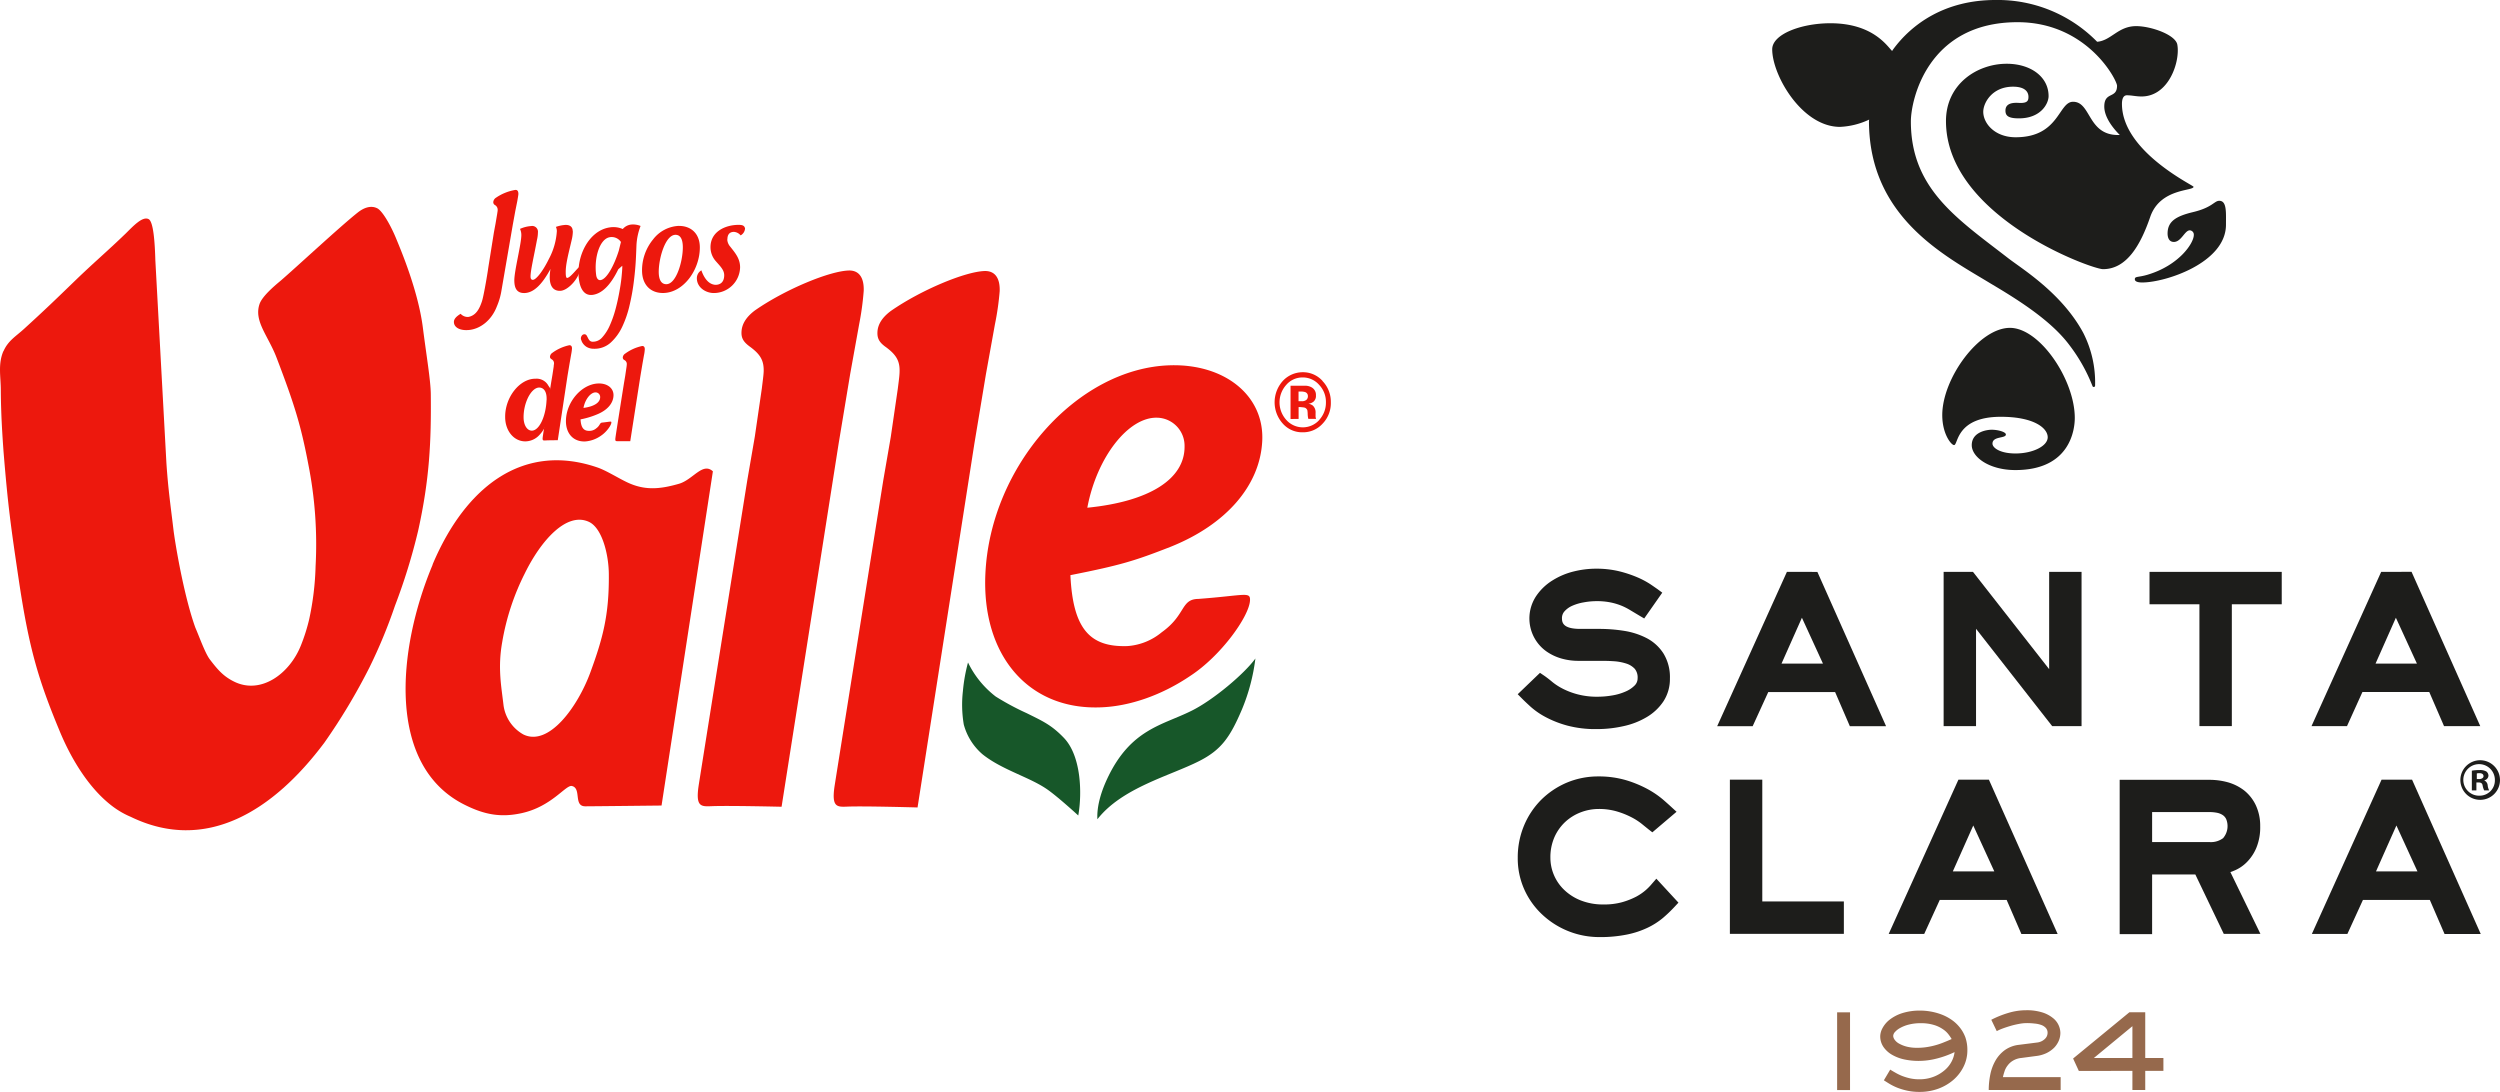 <svg xmlns="http://www.w3.org/2000/svg" viewBox="0 0 712.88 311.38"><defs><style>.cls-1{fill:#1d1d1b;}.cls-2{fill:#96694c;}.cls-3,.cls-5{fill:#ed180d;}.cls-3,.cls-4{fill-rule:evenodd;}.cls-4{fill:#175729;}</style></defs><g id="Capa_2" data-name="Capa 2"><g id="Capa_1-2" data-name="Capa 1"><path class="cls-1" d="M578.42,27.61c0-1-.52-2.89-4.4-2.89-6,0-8.49,4.65-8.49,7.16,0,3.27,3.25,7.26,9.24,7.26,12.46,0,12.17-10.12,16.37-10.12,5.18,0,4.11,9.48,12.85,9.48h.48c-3-3-4.43-5.86-4.43-8.1,0-4.41,3.64-2.16,3.64-5.95,0-1.59-8.51-18.12-28.37-18.12-25.71,0-30.42,22.24-30.42,28.3,0,19.25,13.27,27.77,27.76,39,4.08,3.14,15.33,10,21.42,21.33a31.24,31.24,0,0,1,3.35,15,.38.38,0,0,1-.38.39.39.39,0,0,1-.36-.25v0a47.63,47.63,0,0,0-6.49-11.57c-5.17-7-14.45-12.89-22.6-17.71-12.66-7.73-34.65-18.65-34.65-46.35l.06-.37a21.63,21.63,0,0,1-8.32,2.08c-10.85,0-19.33-14.7-19.33-22.12,0-4.32,8.31-7.43,16.57-7.43,12.14,0,16.19,6.5,17.62,7.91.07-.1.12-.2.19-.31C545.11,6.81,554.64,0,569,0a39.68,39.68,0,0,1,29,11.91c4-.32,5.95-4.46,11.14-4.46,4.16,0,11.14,2.41,11.72,5.24A8.8,8.8,0,0,1,621,14.4c0,5-3.28,13.11-10.34,13.11-1.6,0-2.76-.34-4.17-.34-1,0-1.41,1-1.41,2.45,0,13.59,20.42,23.22,20.42,23.64,0,1.27-9.52.36-12.35,8.57-2.71,7.88-6.62,14.92-13.47,14.92-3.3,0-44.78-15.08-44.78-42.23,0-10.64,9-16.34,17.31-16.34,6.82,0,11.95,3.69,11.95,9.23,0,2.1-2.17,6.34-8.46,6.34-3.16,0-3.84-.82-3.84-2.22,0-2.69,3.44-2.17,4.29-2.17C578.13,29.36,578.42,28.68,578.42,27.61Zm-5.28,65.88c-8.81,0-19.3,14.4-19.3,24.88,0,5.42,2.58,8.55,3.37,8.55,1.19,0,.48-8.07,13.33-8.07,9.6,0,13.37,3.3,13.37,5.83s-4.27,4.63-9.18,4.63c-4.38,0-6.57-1.6-6.57-2.81,0-2.18,3.82-1.42,3.82-2.6,0-.74-2.26-1.36-4.05-1.36-1.39,0-5.68.63-5.68,4.4,0,3.43,5,7.1,12.44,7.1,15.75,0,16.94-11.71,16.94-14.86C591.63,108.29,581.66,93.49,573.14,93.49Zm59.69-36.23c-1.45,0-1.94,1.91-7.52,3.23-5,1.2-7.22,2.74-7.22,6.11,0,.55.11,2.39,1.79,2.39,2.12,0,3.09-3.31,4.55-3.31A1.22,1.22,0,0,1,625.57,67c0,2.35-4.24,8.7-13.26,11.36-2.65.78-3.56.38-3.56,1.27,0,.4.34.92,2.1.92,6.63,0,23.89-5.59,23.89-16.47C634.74,60.5,635,57.26,632.83,57.26Z"/><path class="cls-2" d="M523.86,288.66h3.68v22.18h-3.68Zm36.52,7a11.07,11.07,0,0,1,.62,3.81,10.38,10.38,0,0,1-1.08,4.68,12,12,0,0,1-2.9,3.77,13.84,13.84,0,0,1-4.33,2.53,15.17,15.17,0,0,1-5.3.91,16.28,16.28,0,0,1-3.57-.36,18.54,18.54,0,0,1-2.85-.86,16,16,0,0,1-2.19-1.09c-.63-.38-1.15-.72-1.59-1L539,305c.4.26.88.54,1.43.85a15,15,0,0,0,1.84.91,16.26,16.26,0,0,0,2.29.71,11.79,11.79,0,0,0,2.66.29,11.13,11.13,0,0,0,4.18-.73,10.59,10.59,0,0,0,3.12-1.86,8.31,8.31,0,0,0,2-2.5,7.7,7.7,0,0,0,.83-2.66,27.13,27.13,0,0,1-5.05,1.83,20.73,20.73,0,0,1-5.28.68,19.73,19.73,0,0,1-3.91-.4,12.11,12.11,0,0,1-3.47-1.28,7.56,7.56,0,0,1-2.49-2.19,5.38,5.38,0,0,1-1-3.2,5.1,5.1,0,0,1,.65-2.28,7.64,7.64,0,0,1,2-2.38,11.68,11.68,0,0,1,3.56-1.87,16.62,16.62,0,0,1,5.28-.75,17.22,17.22,0,0,1,2.84.26,16.73,16.73,0,0,1,3,.8,13.36,13.36,0,0,1,2.82,1.43,10.72,10.72,0,0,1,2.38,2.13A9.91,9.91,0,0,1,560.38,295.68Zm-3.87.61a12.27,12.27,0,0,0-.89-1.31,6.42,6.42,0,0,0-1.6-1.48,9,9,0,0,0-2.56-1.21,12.52,12.52,0,0,0-3.79-.5,13.24,13.24,0,0,0-3.32.38,10,10,0,0,0-2.45.94,5.47,5.47,0,0,0-1.53,1.17,1.79,1.79,0,0,0-.52,1.12,2,2,0,0,0,.39,1.07,3.7,3.7,0,0,0,1.24,1.11,9,9,0,0,0,2.12.86,11.47,11.47,0,0,0,3.08.36,16.92,16.92,0,0,0,3-.24,20.76,20.76,0,0,0,2.63-.61,22.11,22.11,0,0,0,2.27-.82C555.28,296.84,555.91,296.55,556.51,296.29Zm15.08,9.23a5.35,5.35,0,0,1,.87-1.65,5.18,5.18,0,0,1,1.51-1.38,5.71,5.71,0,0,1,2.43-.79l4.14-.55a9.33,9.33,0,0,0,3.05-.85,8.19,8.19,0,0,0,2.18-1.55,6.58,6.58,0,0,0,1.31-2,5.75,5.75,0,0,0,.44-2.16,5.52,5.52,0,0,0-2.24-4.37,9.09,9.09,0,0,0-3-1.53,14.68,14.68,0,0,0-4.5-.6,17.66,17.66,0,0,0-5.12.77,27.67,27.67,0,0,0-4.84,1.95l1.56,3.24a12.59,12.59,0,0,1,1.57-.71c.67-.25,1.42-.5,2.22-.74a22.41,22.41,0,0,1,2.45-.59,11.87,11.87,0,0,1,2.23-.25,19,19,0,0,1,2.34.13,7.54,7.54,0,0,1,1.9.41,3.25,3.25,0,0,1,1.3.86,2,2,0,0,1,.48,1.39,2.34,2.34,0,0,1-.26,1.06,2.72,2.72,0,0,1-.66.8,3.67,3.67,0,0,1-.92.58,3.87,3.87,0,0,1-1,.29l-5.3.67a8.62,8.62,0,0,0-4.06,1.52,9.6,9.6,0,0,0-2.67,3,13.15,13.15,0,0,0-1.46,3.94,22.57,22.57,0,0,0-.45,4.43h20.51v-3.67H571.13A14.75,14.75,0,0,1,571.59,305.52Zm45.31-3.8v3.67h-5.18v5.45h-3.66v-5.45H592.78l-1.63-3.53,16.05-13.19h4.52v13.05Zm-8.84-9.08-11,9.08h11Z"/><path class="cls-1" d="M509.54,163.07l-19.88,44h10.12l4.44-9.72h19.07l4.2,9.73h10.33l-19.59-44ZM508,189.23l5.82-13.08,6,13.08Z"/><path class="cls-1" d="M707.12,216.78a5.65,5.65,0,1,0,5.76,5.62A5.68,5.68,0,0,0,707.12,216.78Zm0,10.11a4.5,4.5,0,1,1,4.3-4.46A4.35,4.35,0,0,1,707.15,226.89Z"/><path class="cls-1" d="M463.49,197.21a15.38,15.38,0,0,1-3.78,1.1,24.61,24.61,0,0,1-4,.36,21.65,21.65,0,0,1-5.85-.68,21,21,0,0,1-4.21-1.59,16.68,16.68,0,0,1-2.93-1.88c-.83-.7-1.65-1.34-2.45-1.89l-1.14-.77-6.35,6.1,1.22,1.23c.62.63,1.47,1.43,2.51,2.38a21.7,21.7,0,0,0,4.29,2.94,29.49,29.49,0,0,0,6.11,2.39,31,31,0,0,0,8.41,1,34,34,0,0,0,7.63-.84,21.83,21.83,0,0,0,6.62-2.58,14.61,14.61,0,0,0,4.77-4.5,11.64,11.64,0,0,0,1.84-6.5,12.92,12.92,0,0,0-1.82-7.11,12.56,12.56,0,0,0-4.76-4.38,21.14,21.14,0,0,0-6.46-2.1,45.27,45.27,0,0,0-7.17-.56h-5.35c-4.63,0-5.22-1.58-5.22-2.95a2.88,2.88,0,0,1,.67-2,6.37,6.37,0,0,1,2.19-1.61,13.47,13.47,0,0,1,3.32-1,20.12,20.12,0,0,1,3.64-.35,19.55,19.55,0,0,1,4.07.37,17.59,17.59,0,0,1,3.09.93,17.91,17.91,0,0,1,2.52,1.29l2.61,1.56,1.34.79L474,169l-1.35-1c-.41-.28-1.08-.76-2-1.38a24.28,24.28,0,0,0-3.76-2,33.73,33.73,0,0,0-5.18-1.72,27.73,27.73,0,0,0-6.64-.74,26.6,26.6,0,0,0-6.23.77,20.56,20.56,0,0,0-6,2.49,15.32,15.32,0,0,0-4.67,4.36,11.52,11.52,0,0,0,2.7,15.9,14.26,14.26,0,0,0,4.39,2.1,17.47,17.47,0,0,0,4.66.66h6.06c1.21,0,2.57,0,4,.1a14.53,14.53,0,0,1,3.7.66,5.63,5.63,0,0,1,2.48,1.52,3.87,3.87,0,0,1,.81,2.67,2.87,2.87,0,0,1-.77,2A8.2,8.2,0,0,1,463.49,197.21Z"/><path class="cls-1" d="M679.11,222.32l-19.88,44h10.13l4.44-9.71h19.07l4.2,9.72h10.32l-19.58-44Zm-1.59,26.16,5.82-13.09,6,13.09Z"/><polygon class="cls-1" points="502.52 222.32 493.28 222.32 493.28 266.29 525.78 266.29 525.78 257.05 502.52 257.05 502.52 222.32"/><path class="cls-1" d="M471,252.07a15.66,15.66,0,0,1-1.68,1.72,14.87,14.87,0,0,1-2.73,1.88,21.15,21.15,0,0,1-4,1.58,19,19,0,0,1-5.26.66,17.27,17.27,0,0,1-6.67-1.19,14.44,14.44,0,0,1-4.76-3.1,12.73,12.73,0,0,1-2.85-4.24,12.54,12.54,0,0,1-.95-4.75,14.23,14.23,0,0,1,1.19-6,13.33,13.33,0,0,1,3.14-4.35,13.74,13.74,0,0,1,4.41-2.68,14.41,14.41,0,0,1,5-.92,18,18,0,0,1,5.17.69,23.34,23.34,0,0,1,4.14,1.64,17.43,17.43,0,0,1,2.94,1.87c.87.71,1.56,1.26,2,1.62l1.08.84,6.9-5.86-1.42-1.3c-.52-.49-1.33-1.21-2.38-2.13a26.24,26.24,0,0,0-4.38-3,32.85,32.85,0,0,0-6.13-2.55,27.46,27.46,0,0,0-8-1.1,23,23,0,0,0-9.07,1.81,23.31,23.31,0,0,0-7.3,4.94,22.89,22.89,0,0,0-4.85,7.36,23.52,23.52,0,0,0-1.75,9.07,21.65,21.65,0,0,0,1.94,9.21A22.21,22.21,0,0,0,440,261a23.77,23.77,0,0,0,16,6.21,37.91,37.91,0,0,0,7.91-.72,25.29,25.29,0,0,0,5.89-1.94,20.69,20.69,0,0,0,4.44-2.84,39.19,39.19,0,0,0,3.29-3.16l1.08-1.16-6.3-6.83Z"/><path class="cls-1" d="M708.42,222.56v-.06a1.45,1.45,0,0,0,1.17-1.3A1.57,1.57,0,0,0,709,220a3.51,3.51,0,0,0-2-.41,11.54,11.54,0,0,0-2.15.17v5.62h1.3v-2.26h.62c.72,0,1.07.27,1.16.89a5.28,5.28,0,0,0,.44,1.37h1.42a3.85,3.85,0,0,1-.42-1.4A1.67,1.67,0,0,0,708.42,222.56Zm-1.54-.4h-.61v-1.61a2.67,2.67,0,0,1,.72-.08c.82,0,1.19.35,1.19.86S707.61,222.16,706.88,222.16Z"/><path class="cls-1" d="M558.45,222.32l-19.89,44h10.13l4.44-9.71H572.2l4.2,9.72h10.34l-19.6-44Zm-1.6,26.16,5.83-13.09,6,13.09Z"/><path class="cls-1" d="M673.65,197.33h19.06l4.21,9.73h10.33l-19.59-44H679l-19.87,44h10.12Zm9.54-21.18,6,13.08h-11.8Z"/><polygon class="cls-1" points="612.94 172.31 627.17 172.31 627.17 207.05 636.41 207.05 636.41 172.31 650.64 172.31 650.64 163.07 612.94 163.07 612.94 172.31"/><path class="cls-1" d="M637,248.3a10.81,10.81,0,0,0,3.6-2.37,12.71,12.71,0,0,0,2.79-4.14,15.36,15.36,0,0,0,1.11-6.19,13.76,13.76,0,0,0-1.26-6,11.86,11.86,0,0,0-3.31-4.2,13.74,13.74,0,0,0-4.65-2.33,19.68,19.68,0,0,0-5.19-.7H604.43v44h9.25V249.35H626l8.11,16.94h10.45L636,248.68Zm-3-9.36a5.78,5.78,0,0,1-3.94,1.18H613.68v-8.56h16.37a11.86,11.86,0,0,1,2.16.21,4.46,4.46,0,0,1,1.59.64,2.84,2.84,0,0,1,1,1.16,5.28,5.28,0,0,1-.83,5.37Z"/><polygon class="cls-1" points="584.32 190.81 562.6 163.07 554.23 163.07 554.23 207.05 563.47 207.05 563.47 179.3 585.18 207.05 593.56 207.05 593.56 163.07 584.32 163.07 584.32 190.81"/><path class="cls-3" d="M1,100.14c1.31-3,3.51-4.21,5.86-6.36,5.86-5.34,8.87-8.24,14.61-13.8,5.49-5.3,8.84-8.06,14.37-13.39,2.15-2.12,4.8-5,6.53-4.11,1.36.68,1.78,6.42,1.93,11.78L47.45,132c.49,7.38,1.16,11.86,2,18.94.44,3.71,2.92,18.75,6.24,28,1.14,2.62,2.79,7.3,4.14,9.09,2.16,2.81,3.8,4.82,7,6.37,7.58,3.69,15.77-2.24,19-10.42a51.61,51.61,0,0,0,2.33-7.37,81.07,81.07,0,0,0,1.83-15.13,117.13,117.13,0,0,0-2.1-29.22c-2.08-10.93-3.91-16.88-9-30.2C76.51,95.77,72.35,91.63,74,86.72c.74-2.2,4.1-5.07,6-6.65,4.43-3.81,17.07-15.56,22-19.46,1.93-1.53,3.89-2.06,5.58-1.21,1.51.77,3.91,5,5.46,8.82,1.09,2.67,6.15,14.49,7.52,25.07,1.11,8.65,2.21,15,2.28,19,.15,13.58-.36,24.4-3.61,39.06a168.93,168.93,0,0,1-6.61,21.4,146.93,146.93,0,0,1-7.28,17.59,172.86,172.86,0,0,1-12.82,21.4c-14.65,19.6-33.87,31.55-55.22,21.19a24.31,24.31,0,0,1-5.27-3.05c-6.49-4.92-11.61-13.15-15.06-21.51C11,194,8.28,185,5.37,165.47c-2.32-15.66-3.08-21-4.37-36.8-.31-4.41-.72-10.21-.77-17.34,0-4-.85-7.44.73-11.19"/><path class="cls-3" d="M167.87,148.78c-6.38-2.87-13.68,5.44-18.24,14.76a68.72,68.72,0,0,0-6.44,19.65c-1.3,7.37-.2,12.69.39,17.9a11.26,11.26,0,0,0,5.67,8.35c7.28,3.53,15.51-7.95,19.09-17.7s5.36-16.45,5.27-27.86c0-5.57-1.86-13.37-5.74-15.1M123.34,161c9.57-22.71,26.23-34.93,47.16-27.65,2.42.86,5.74,2.94,8.1,4.07,5.11,2.51,9.48,2.11,14.91.56,4.08-1.12,6.81-6.3,9.77-3.58l-14.64,95.3s-19.59.22-21.75.22c-3.45,0-1-5.17-3.82-5.79-1.75-.38-5.72,5.85-14.32,7.74-5.91,1.3-10.52.44-16-2.26-22.63-11-19.53-44.41-9.37-68.61"/><path class="cls-4" d="M312.92,233.58c-.2-3.93,1.25-8.23,2.85-11.62,6.66-14.14,15.74-15.14,24-19.28,6.2-3.06,15.12-10.6,18.21-14.91a55.38,55.38,0,0,1-3.83,14.51c-3.38,7.91-5.85,11.52-12.2,14.74-8.42,4.27-21.95,7.58-29,16.56"/><path class="cls-4" d="M274.57,197.12a47.38,47.38,0,0,1,1.46-8.21,27.18,27.18,0,0,0,7.9,9.71,74.75,74.75,0,0,0,8.85,4.75c4.51,2.24,7,3.32,10.5,6.94,5.06,5.16,5.31,15.95,4.19,22.23,0,0-5.63-5.18-8.77-7.39-5.07-3.56-12.92-5.57-18.54-10.07a16.93,16.93,0,0,1-5.34-8.5,34,34,0,0,1-.25-9.46"/><path class="cls-3" d="M222.87,230.05s-14.79-.36-19.84-.17c-3.08.12-4.73.3-3.81-5.86.22-1.53,13.88-87.13,13.88-87.13l2.14-12.4,2-13.73c.24-2,.47-3.62.52-4.74.11-3.15-.87-4.92-3.89-7.14-1.83-1.33-2.52-2.43-2.43-4.25.09-2.23,1.36-4.27,3.84-6.12,8.61-6,21.39-11.29,26.89-11.38,2.77,0,4.24,2,4.12,5.8A80.17,80.17,0,0,1,245,92.4l-2.56,14.19-3.29,19.83Z"/><path class="cls-3" d="M261.64,230.25s-14.79-.43-19.82-.25c-3.1.12-4.75.32-3.84-5.84.23-1.53,13.88-87.15,13.88-87.15L254,124.63l2-13.72c.26-2.06.48-3.62.51-4.76.13-3.13-.86-4.92-3.85-7.14-1.87-1.31-2.52-2.43-2.46-4.24.07-2.25,1.37-4.28,3.84-6.11,8.62-6,21.4-11.31,26.89-11.38,2.78,0,4.26,2,4.13,5.77a79.18,79.18,0,0,1-1.36,9.47l-2.56,14.18-3.3,19.85Z"/><path class="cls-5" d="M305.23,164.05c.73,15.31,5.56,20.54,16.26,20.18a17.14,17.14,0,0,0,9.78-3.94c7-5,5.34-9.46,10.49-9.51,13.28-1,14.82-2.17,14.68.45-.23,4.54-8.29,15.8-17,21.48-8,5.43-17.25,8.76-25.83,9-20.4.67-33.74-14.86-32.62-38.19,1.45-30.7,26.21-58.47,52.48-59.35,15.7-.52,27.09,8.59,26.46,21.56-.61,12.74-10.35,23.9-26.18,30.21-10.22,4-14.16,5.22-28.54,8.07m4.82-19.23c17.72-1.76,27.87-8.18,27.75-17.54a8,8,0,0,0-7.73-8.13c-8.18-.32-17.27,11.14-20,25.67"/><path class="cls-3" d="M377.13,108.63a7.47,7.47,0,0,0-5.66-2.49,7.75,7.75,0,0,0-5.54,2.34,9.09,9.09,0,0,0-.12,12.33,7.35,7.35,0,0,0,5.7,2.46,7.47,7.47,0,0,0,5.62-2.45,8.41,8.41,0,0,0,2.36-6.15,8.5,8.5,0,0,0-2.36-6m-.95,11.1a6.29,6.29,0,0,1-9.36,0,7.44,7.44,0,0,1-.06-10,6.08,6.08,0,0,1,4.72-2.14,6.15,6.15,0,0,1,4.67,2.11,7,7,0,0,1,1.94,5,7.24,7.24,0,0,1-1.91,5"/><path class="cls-3" d="M372.22,111.82a4.43,4.43,0,0,0-1.38-.18h-.56v2.77h.92a2,2,0,0,0,1.27-.35,1.35,1.35,0,0,0,.48-1.13,1.15,1.15,0,0,0-.73-1.1M368,119.48l0-9.49h4.3a3.72,3.72,0,0,1,1.75.49,2.42,2.42,0,0,1,1.19,2.25,2.16,2.16,0,0,1-.63,1.75,2.65,2.65,0,0,1-1.52.63,3,3,0,0,1,1.27.55,2.62,2.62,0,0,1,.78,2.12v.84l0,.29.07.27.07.26-2.21,0a6.62,6.62,0,0,1-.18-1.31,6.7,6.7,0,0,0-.1-1.16,1.31,1.31,0,0,0-.68-.71,4.56,4.56,0,0,0-.8-.13l-.5-.05h-.51v3.37Z"/><path class="cls-5" d="M163.35,65.94a11.4,11.4,0,0,1-.36,2.6c-.78,3.4-1.74,6.8-1.67,9.24,0,.69.07,1.49.4,1.47.91,0,3.11-3.06,3.47-3.07.12,0,.19.1.19.32.07,2.46-3.28,6.36-5.62,6.43-1.82.06-2.92-1.11-3-3.59a14,14,0,0,1,.22-2.66c-2.39,4.42-4.77,6.8-7.4,6.88-2.41.07-2.88-1.7-2.92-3.46-.07-2.68,2-10.49,2-13.08a4.09,4.09,0,0,0-.38-1.75,9.29,9.29,0,0,1,3.17-.81,1.65,1.65,0,0,1,1.94,1.84,9.5,9.5,0,0,1-.27,2.1c-.9,4.85-1.87,8.84-1.83,10.53,0,.44.16.88.65.87.91,0,2.87-2.46,4.56-5.93a19.3,19.3,0,0,0,2.29-8,3,3,0,0,0-.27-1.17,10.12,10.12,0,0,1,2.79-.57c1,0,2,.39,2,1.8"/><path class="cls-5" d="M193.62,64.42c3.54,0,5.94,2.31,5.94,6.13,0,6.47-4.75,13-10.53,13-3.58,0-5.95-2.41-5.95-6.4a13.89,13.89,0,0,1,3.15-8.88,9.77,9.77,0,0,1,7.39-3.86m-1,2.55c-2.88,0-4.78,6.61-4.78,10.57,0,2,.59,3.51,2.16,3.51,2.85,0,4.71-6.54,4.71-10.5,0-2-.52-3.58-2.09-3.58"/><path class="cls-5" d="M207.38,68.31a3.39,3.39,0,0,0,.83,2c1.41,1.79,2.83,3.41,2.83,5.92a7.51,7.51,0,0,1-7.5,7.33c-2.25,0-4.83-1.55-4.83-4.23A2.58,2.58,0,0,1,200,77.09c.74,2.13,2,4,4,4.13,1.52,0,2.51-.89,2.51-2.75,0-1.62-1.37-2.76-2.61-4.25a6,6,0,0,1-1.3-3.74c0-4.44,4.23-6.36,8-6.36,1.17,0,1.66.23,1.85,1a2.41,2.41,0,0,1-1.26,2,2.73,2.73,0,0,0-1.89-1c-1.29,0-1.88.79-1.88,2.13"/><path class="cls-5" d="M165.54,119.56c.14,2.57,1,3.43,2.8,3.29a3,3,0,0,0,1.69-.71c1.19-.88.9-1.62,1.78-1.65,2.28-.24,2.54-.45,2.52,0,0,.77-1.4,2.71-2.9,3.71a9,9,0,0,1-4.42,1.67c-3.51.22-5.81-2.3-5.62-6.23.23-5.17,4.46-10,9-10.28,2.7-.17,4.65,1.29,4.55,3.48s-1.76,4.07-4.46,5.23a23.57,23.57,0,0,1-4.91,1.51m.81-3.26c3.05-.4,4.78-1.53,4.76-3.1a1.31,1.31,0,0,0-1.32-1.33c-1.41,0-3,2-3.44,4.43"/><path class="cls-3" d="M179.72,125.8s-2.61,0-3.52,0c-.57,0-.86.09-.7-1,0-.27,2.41-15.43,2.41-15.43l.37-2.2.36-2.43a7.35,7.35,0,0,0,.09-.84,1.25,1.25,0,0,0-.69-1.23.79.79,0,0,1-.45-.74,1.42,1.42,0,0,1,.69-1.1,12.62,12.62,0,0,1,4.84-2.17c.5,0,.77.31.74,1a10.77,10.77,0,0,1-.24,1.69l-.44,2.5-.59,3.53Z"/><path class="cls-5" d="M156,120.25a9.42,9.42,0,0,1-2.2,3.8,5.51,5.51,0,0,1-4,1.81c-3.24,0-5.69-2.94-5.75-6.81-.12-5.7,4.11-11.11,8.68-11.06a3.81,3.81,0,0,1,3.65,2l.56.81m-1.07,3.32v-.45c0-2-.78-3.13-2.12-3.16-1.14,0-2.33,1.12-3.22,2.94A13.09,13.09,0,0,0,149.3,119c0,2.22,1,3.8,2.35,3.8,2.09,0,4-4,4.2-8.71"/><path class="cls-3" d="M159.05,125.53s-2.69,0-3.59.07c-.56,0-.85.08-.69-1,0-.27,2.38-15.46,2.38-15.46l.37-2.2.37-2.43c0-.36.08-.64.09-.84a1.29,1.29,0,0,0-.7-1.23c-.34-.23-.46-.42-.45-.73a1.46,1.46,0,0,1,.69-1.11,12.58,12.58,0,0,1,4.84-2.16c.5,0,.77.31.74,1a14.15,14.15,0,0,1-.24,1.67l-.44,2.52-.59,3.52Z"/><path class="cls-3" d="M147,54.15a13.7,13.7,0,0,0-5.54,2.21,1.65,1.65,0,0,0-.8,1.24.91.91,0,0,0,.48.87,1.56,1.56,0,0,1,.77,1.48c0,.24-.07.55-.13,1l-.47,2.79-.47,2.53-1.64,10.27c0,.21-.8,5.21-1.42,8-.1.47-.21.93-.34,1.35-.72,2.19-1.73,4.1-3.91,4.49a2.77,2.77,0,0,1-2.18-.9c-1.3.79-2,1.56-1.91,2.49.11,1.45,1.79,2.36,4.27,2.13,3.17-.29,6.44-2.67,8-6.8A19.11,19.11,0,0,0,143,82.8l3.2-18.58.74-4.06.58-2.88c.17-1,.27-1.57.3-1.94,0-.78-.25-1.19-.82-1.19"/><path class="cls-5" d="M182.65,64.43a5.61,5.61,0,0,0-2.82-.38,3.73,3.73,0,0,0-2.25,1.26,6.64,6.64,0,0,0-3.74-.46c-5.92.89-9.61,8.25-8.77,14.74.38,2.85,1.58,4.84,4,4.48s4.88-2.44,7.24-7.29l1.14-1a.56.56,0,0,0,0,.13c0,.78-.09,1.86-.23,3.24s-.38,2.87-.68,4.47-.66,3.23-1.11,4.86a31,31,0,0,1-1.61,4.47,12.47,12.47,0,0,1-2.11,3.27,3.44,3.44,0,0,1-2.62,1.22,1.24,1.24,0,0,1-.94-.32,2.89,2.89,0,0,1-.48-.73c-.15-.29-.27-.53-.4-.74a.7.7,0,0,0-.6-.33.89.89,0,0,0-.74.36,1.34,1.34,0,0,0-.29.81,1,1,0,0,0,.1.45c.05.16.12.31.17.47a3.71,3.71,0,0,0,1.39,1.53,4,4,0,0,0,2,.51,6.86,6.86,0,0,0,4.78-1.7,14.29,14.29,0,0,0,3.32-4.51,30,30,0,0,0,2.15-6.3,62.55,62.55,0,0,0,1.23-7c.29-2.34.48-4.55.57-6.65.06-1.27.1-2.39.14-3.4a17.62,17.62,0,0,1,1.16-5.42m-11.39,15.4c-.6.1-1.12-.38-1.26-1.43-.66-4.93,1-10.37,3.93-10.81A3.18,3.18,0,0,1,177.06,69l-.61,2.48c-1.33,4.21-3.43,8.13-5.19,8.39"/></g></g></svg>
